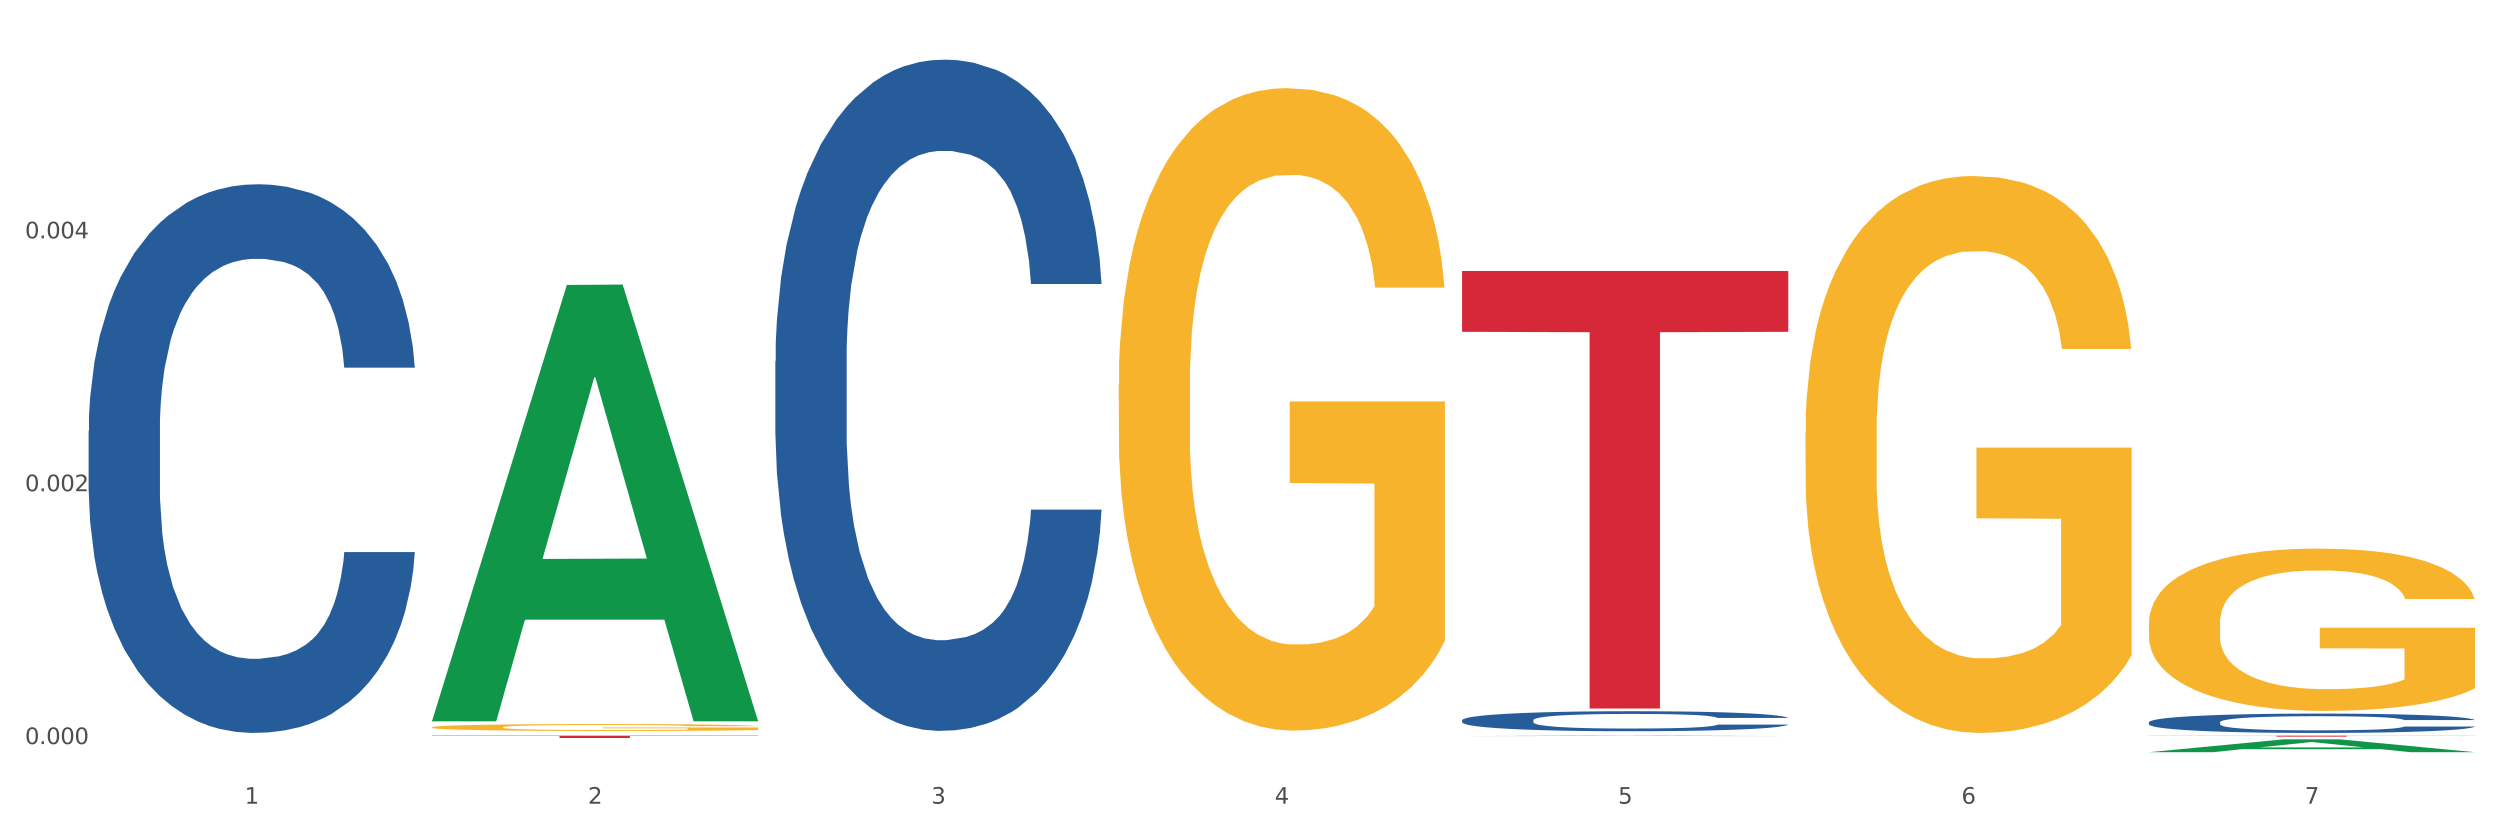 <?xml version="1.0" encoding="utf-8" standalone="no"?>
<!DOCTYPE svg PUBLIC "-//W3C//DTD SVG 1.1//EN"
  "http://www.w3.org/Graphics/SVG/1.1/DTD/svg11.dtd">
<svg xmlns:xlink="http://www.w3.org/1999/xlink" width="1080pt" height="360pt" viewBox="0 0 1080 360" xmlns="http://www.w3.org/2000/svg" version="1.1">
 <rect x="0" y="0" width="1080" height="360" fill="#333333" stroke="none"/>
 <defs>
  <style type="text/css">*{stroke-linejoin: round; stroke-linecap: butt}</style>
 </defs>
 <g id="figure_1">
  <g id="patch_1">
   <path d="M 0 360 
L 1080 360 
L 1080 0 
L 0 0 
z
" style="fill: #ffffff; stroke: #ffffff; stroke-linejoin: miter"/>
  </g>
  <g id="axes_1">
   <g id="matplotlib.axis_1">
    <g id="xtick_1">
     <g id="text_1">
      <!-- 1 -->
      <g style="fill: #4d4d4d" transform="translate(105.687 347.204) scale(0.096 -0.096)">
       <defs>
        <path id="DejaVuSans-31" d="M 794 531 
L 1825 531 
L 1825 4091 
L 703 3866 
L 703 4441 
L 1819 4666 
L 2450 4666 
L 2450 531 
L 3481 531 
L 3481 0 
L 794 0 
L 794 531 
z
" transform="scale(0.016)"/>
       </defs>
       <use xlink:href="#DejaVuSans-31"/>
      </g>
     </g>
    </g>
    <g id="xtick_2">
     <g id="text_2">
      <!-- 2 -->
      <g style="fill: #4d4d4d" transform="translate(254.021 347.204) scale(0.096 -0.096)">
       <defs>
        <path id="DejaVuSans-32" d="M 1228 531 
L 3431 531 
L 3431 0 
L 469 0 
L 469 531 
Q 828 903 1448 1529 
Q 2069 2156 2228 2338 
Q 2531 2678 2651 2914 
Q 2772 3150 2772 3378 
Q 2772 3750 2511 3984 
Q 2250 4219 1831 4219 
Q 1534 4219 1204 4116 
Q 875 4013 500 3803 
L 500 4441 
Q 881 4594 1212 4672 
Q 1544 4750 1819 4750 
Q 2544 4750 2975 4387 
Q 3406 4025 3406 3419 
Q 3406 3131 3298 2873 
Q 3191 2616 2906 2266 
Q 2828 2175 2409 1742 
Q 1991 1309 1228 531 
z
" transform="scale(0.016)"/>
       </defs>
       <use xlink:href="#DejaVuSans-32"/>
      </g>
     </g>
    </g>
    <g id="xtick_3">
     <g id="text_3">
      <!-- 3 -->
      <g style="fill: #4d4d4d" transform="translate(402.354 347.204) scale(0.096 -0.096)">
       <defs>
        <path id="DejaVuSans-33" d="M 2597 2516 
Q 3050 2419 3304 2112 
Q 3559 1806 3559 1356 
Q 3559 666 3084 287 
Q 2609 -91 1734 -91 
Q 1441 -91 1130 -33 
Q 819 25 488 141 
L 488 750 
Q 750 597 1062 519 
Q 1375 441 1716 441 
Q 2309 441 2620 675 
Q 2931 909 2931 1356 
Q 2931 1769 2642 2001 
Q 2353 2234 1838 2234 
L 1294 2234 
L 1294 2753 
L 1863 2753 
Q 2328 2753 2575 2939 
Q 2822 3125 2822 3475 
Q 2822 3834 2567 4026 
Q 2313 4219 1838 4219 
Q 1578 4219 1281 4162 
Q 984 4106 628 3988 
L 628 4550 
Q 988 4650 1302 4700 
Q 1616 4750 1894 4750 
Q 2613 4750 3031 4423 
Q 3450 4097 3450 3541 
Q 3450 3153 3228 2886 
Q 3006 2619 2597 2516 
z
" transform="scale(0.016)"/>
       </defs>
       <use xlink:href="#DejaVuSans-33"/>
      </g>
     </g>
    </g>
    <g id="xtick_4">
     <g id="text_4">
      <!-- 4 -->
      <g style="fill: #4d4d4d" transform="translate(550.688 347.204) scale(0.096 -0.096)">
       <defs>
        <path id="DejaVuSans-34" d="M 2419 4116 
L 825 1625 
L 2419 1625 
L 2419 4116 
z
M 2253 4666 
L 3047 4666 
L 3047 1625 
L 3713 1625 
L 3713 1100 
L 3047 1100 
L 3047 0 
L 2419 0 
L 2419 1100 
L 313 1100 
L 313 1709 
L 2253 4666 
z
" transform="scale(0.016)"/>
       </defs>
       <use xlink:href="#DejaVuSans-34"/>
      </g>
     </g>
    </g>
    <g id="xtick_5">
     <g id="text_5">
      <!-- 5 -->
      <g style="fill: #4d4d4d" transform="translate(699.021 347.204) scale(0.096 -0.096)">
       <defs>
        <path id="DejaVuSans-35" d="M 691 4666 
L 3169 4666 
L 3169 4134 
L 1269 4134 
L 1269 2991 
Q 1406 3038 1543 3061 
Q 1681 3084 1819 3084 
Q 2600 3084 3056 2656 
Q 3513 2228 3513 1497 
Q 3513 744 3044 326 
Q 2575 -91 1722 -91 
Q 1428 -91 1123 -41 
Q 819 9 494 109 
L 494 744 
Q 775 591 1075 516 
Q 1375 441 1709 441 
Q 2250 441 2565 725 
Q 2881 1009 2881 1497 
Q 2881 1984 2565 2268 
Q 2250 2553 1709 2553 
Q 1456 2553 1204 2497 
Q 953 2441 691 2322 
L 691 4666 
z
" transform="scale(0.016)"/>
       </defs>
       <use xlink:href="#DejaVuSans-35"/>
      </g>
     </g>
    </g>
    <g id="xtick_6">
     <g id="text_6">
      <!-- 6 -->
      <g style="fill: #4d4d4d" transform="translate(847.354 347.204) scale(0.096 -0.096)">
       <defs>
        <path id="DejaVuSans-36" d="M 2113 2584 
Q 1688 2584 1439 2293 
Q 1191 2003 1191 1497 
Q 1191 994 1439 701 
Q 1688 409 2113 409 
Q 2538 409 2786 701 
Q 3034 994 3034 1497 
Q 3034 2003 2786 2293 
Q 2538 2584 2113 2584 
z
M 3366 4563 
L 3366 3988 
Q 3128 4100 2886 4159 
Q 2644 4219 2406 4219 
Q 1781 4219 1451 3797 
Q 1122 3375 1075 2522 
Q 1259 2794 1537 2939 
Q 1816 3084 2150 3084 
Q 2853 3084 3261 2657 
Q 3669 2231 3669 1497 
Q 3669 778 3244 343 
Q 2819 -91 2113 -91 
Q 1303 -91 875 529 
Q 447 1150 447 2328 
Q 447 3434 972 4092 
Q 1497 4750 2381 4750 
Q 2619 4750 2861 4703 
Q 3103 4656 3366 4563 
z
" transform="scale(0.016)"/>
       </defs>
       <use xlink:href="#DejaVuSans-36"/>
      </g>
     </g>
    </g>
    <g id="xtick_7">
     <g id="text_7">
      <!-- 7 -->
      <g style="fill: #4d4d4d" transform="translate(995.688 347.204) scale(0.096 -0.096)">
       <defs>
        <path id="DejaVuSans-37" d="M 525 4666 
L 3525 4666 
L 3525 4397 
L 1831 0 
L 1172 0 
L 2766 4134 
L 525 4134 
L 525 4666 
z
" transform="scale(0.016)"/>
       </defs>
       <use xlink:href="#DejaVuSans-37"/>
      </g>
     </g>
    </g>
    <g id="xtick_8"/>
    <g id="xtick_9"/>
    <g id="xtick_10"/>
    <g id="xtick_11"/>
    <g id="xtick_12"/>
    <g id="xtick_13"/>
   </g>
   <g id="matplotlib.axis_2">
    <g id="ytick_1">
     <g id="text_8">
      <!-- 0.000 -->
      <g style="fill: #4d4d4d" transform="translate(10.8 321.449) scale(0.096 -0.096)">
       <defs>
        <path id="DejaVuSans-30" d="M 2034 4250 
Q 1547 4250 1301 3770 
Q 1056 3291 1056 2328 
Q 1056 1369 1301 889 
Q 1547 409 2034 409 
Q 2525 409 2770 889 
Q 3016 1369 3016 2328 
Q 3016 3291 2770 3770 
Q 2525 4250 2034 4250 
z
M 2034 4750 
Q 2819 4750 3233 4129 
Q 3647 3509 3647 2328 
Q 3647 1150 3233 529 
Q 2819 -91 2034 -91 
Q 1250 -91 836 529 
Q 422 1150 422 2328 
Q 422 3509 836 4129 
Q 1250 4750 2034 4750 
z
" transform="scale(0.016)"/>
        <path id="DejaVuSans-2e" d="M 684 794 
L 1344 794 
L 1344 0 
L 684 0 
L 684 794 
z
" transform="scale(0.016)"/>
       </defs>
       <use xlink:href="#DejaVuSans-30"/>
       <use xlink:href="#DejaVuSans-2e" transform="translate(63.623 0)"/>
       <use xlink:href="#DejaVuSans-30" transform="translate(95.41 0)"/>
       <use xlink:href="#DejaVuSans-30" transform="translate(159.033 0)"/>
       <use xlink:href="#DejaVuSans-30" transform="translate(222.656 0)"/>
      </g>
     </g>
    </g>
    <g id="ytick_2">
     <g id="text_9">
      <!-- 0.002 -->
      <g style="fill: #4d4d4d" transform="translate(10.8 212.21) scale(0.096 -0.096)">
       <use xlink:href="#DejaVuSans-30"/>
       <use xlink:href="#DejaVuSans-2e" transform="translate(63.623 0)"/>
       <use xlink:href="#DejaVuSans-30" transform="translate(95.41 0)"/>
       <use xlink:href="#DejaVuSans-30" transform="translate(159.033 0)"/>
       <use xlink:href="#DejaVuSans-32" transform="translate(222.656 0)"/>
      </g>
     </g>
    </g>
    <g id="ytick_3">
     <g id="text_10">
      <!-- 0.004 -->
      <g style="fill: #4d4d4d" transform="translate(10.8 102.972) scale(0.096 -0.096)">
       <use xlink:href="#DejaVuSans-30"/>
       <use xlink:href="#DejaVuSans-2e" transform="translate(63.623 0)"/>
       <use xlink:href="#DejaVuSans-30" transform="translate(95.41 0)"/>
       <use xlink:href="#DejaVuSans-30" transform="translate(159.033 0)"/>
       <use xlink:href="#DejaVuSans-34" transform="translate(222.656 0)"/>
      </g>
     </g>
    </g>
    <g id="ytick_4"/>
    <g id="ytick_5"/>
    <g id="ytick_6"/>
   </g>
   <g id="PolyCollection_1">
    <path d="M 186.616 311.273 
L 186.762 311.096 
L 244.872 123.1 
L 268.987 122.922 
L 327.533 311.627 
L 299.64 311.627 
L 287.001 267.685 
L 227.003 267.685 
L 226.567 268.393 
L 214.364 311.627 
L 186.616 311.627 
L 186.616 311.273 
L 234.557 241.461 
L 279.447 241.284 
L 257.22 163.144 
L 256.929 162.79 
L 256.639 163.321 
L 234.412 241.284 
L 234.557 241.461 
L 186.616 311.273 
z
" clip-path="url(#p01428c09b3)" style="fill: #109648"/>
    <path d="M 631.617 317.98 
L 631.762 317.98 
L 689.872 317.802 
L 713.987 317.801 
L 772.533 317.98 
L 744.64 317.98 
L 732.002 317.938 
L 672.003 317.938 
L 671.567 317.939 
L 659.364 317.98 
L 631.617 317.98 
L 631.617 317.98 
L 679.557 317.914 
L 724.447 317.913 
L 702.22 317.84 
L 701.93 317.839 
L 701.639 317.84 
L 679.412 317.913 
L 679.557 317.914 
L 631.617 317.98 
z
" clip-path="url(#p01428c09b3)" style="fill: #109648"/>
    <path d="M 928.283 324.939 
L 928.429 324.934 
L 986.539 319.396 
L 1010.654 319.39 
L 1069.2 324.95 
L 1041.307 324.95 
L 1028.668 323.655 
L 968.67 323.655 
L 968.234 323.676 
L 956.031 324.95 
L 928.283 324.95 
L 928.283 324.939 
L 976.224 322.882 
L 1021.114 322.877 
L 998.887 320.575 
L 998.596 320.565 
L 998.306 320.58 
L 976.079 322.877 
L 976.224 322.882 
L 928.283 324.939 
z
" clip-path="url(#p01428c09b3)" style="fill: #109648"/>
    <path d="M 483.283 166.326 
L 483.45 166.073 
L 483.45 156.947 
L 483.782 149.089 
L 485.446 130.078 
L 487.942 114.362 
L 489.772 105.997 
L 491.602 99.153 
L 493.765 92.309 
L 496.426 85.212 
L 501.251 74.819 
L 504.246 69.496 
L 507.906 63.919 
L 514.561 55.808 
L 519.386 51.245 
L 524.377 47.443 
L 532.529 42.88 
L 537.853 40.852 
L 543.51 39.331 
L 550.331 38.317 
L 555.488 38.064 
L 566.802 38.824 
L 576.451 41.106 
L 581.11 42.88 
L 587.099 45.922 
L 590.26 47.95 
L 595.418 52.005 
L 600.741 57.329 
L 604.402 61.891 
L 609.892 70.51 
L 614.051 79.128 
L 617.878 89.774 
L 619.874 97.125 
L 621.372 103.969 
L 622.703 111.827 
L 624.033 124.248 
L 594.087 124.248 
L 592.922 115.376 
L 591.092 107.011 
L 588.43 98.9 
L 586.101 93.83 
L 582.108 87.493 
L 578.448 83.437 
L 574.621 80.395 
L 569.963 77.861 
L 566.303 76.593 
L 561.145 75.579 
L 550.996 75.833 
L 544.175 77.861 
L 539.517 80.395 
L 536.522 82.677 
L 533.86 85.212 
L 530.865 88.76 
L 527.372 94.083 
L 524.876 98.9 
L 522.38 104.983 
L 520.384 111.067 
L 518.554 118.164 
L 517.057 125.769 
L 515.892 133.627 
L 514.894 143.259 
L 514.062 159.229 
L 514.062 193.956 
L 514.395 201.814 
L 515.226 212.206 
L 516.225 220.064 
L 517.888 229.443 
L 519.386 235.78 
L 522.214 244.906 
L 525.375 252.51 
L 527.871 257.326 
L 530.366 261.382 
L 534.692 266.959 
L 539.517 271.521 
L 543.676 274.31 
L 549.333 276.845 
L 553.159 277.858 
L 556.487 278.365 
L 564.639 278.365 
L 570.462 277.605 
L 576.95 275.831 
L 581.941 273.549 
L 586.101 270.761 
L 590.759 266.198 
L 593.754 261.889 
L 593.754 208.911 
L 557.152 208.658 
L 557.152 173.424 
L 624.2 173.424 
L 624.2 276.845 
L 621.372 282.168 
L 618.21 286.984 
L 614.883 291.293 
L 609.892 296.616 
L 603.903 301.686 
L 598.579 305.235 
L 592.922 308.276 
L 586.267 311.065 
L 577.616 313.6 
L 572.292 314.613 
L 565.637 315.374 
L 557.818 315.627 
L 550.996 315.12 
L 544.342 313.853 
L 537.354 311.572 
L 530.533 308.276 
L 525.375 304.981 
L 520.218 300.925 
L 514.727 295.602 
L 510.402 290.533 
L 507.074 285.97 
L 503.414 280.14 
L 499.421 272.535 
L 496.426 265.691 
L 493.765 258.594 
L 490.936 249.468 
L 488.94 241.61 
L 486.943 231.725 
L 485.779 224.374 
L 484.448 212.967 
L 483.45 196.997 
L 483.283 166.326 
z
" clip-path="url(#p01428c09b3)" style="fill: #f7b32b"/>
    <path d="M 779.95 187.208 
L 780.116 186.988 
L 780.116 179.077 
L 780.449 172.266 
L 782.113 155.785 
L 784.608 142.161 
L 786.438 134.91 
L 788.268 128.977 
L 790.431 123.044 
L 793.093 116.892 
L 797.918 107.882 
L 800.913 103.268 
L 804.573 98.434 
L 811.228 91.402 
L 816.053 87.447 
L 821.044 84.151 
L 829.196 80.195 
L 834.52 78.437 
L 840.176 77.119 
L 846.998 76.24 
L 852.155 76.02 
L 863.468 76.68 
L 873.118 78.657 
L 877.776 80.195 
L 883.766 82.832 
L 886.927 84.59 
L 892.084 88.106 
L 897.408 92.72 
L 901.068 96.676 
L 906.559 104.147 
L 910.718 111.618 
L 914.544 120.847 
L 916.541 127.219 
L 918.038 133.152 
L 919.369 139.964 
L 920.7 150.731 
L 890.753 150.731 
L 889.589 143.04 
L 887.759 135.789 
L 885.097 128.757 
L 882.768 124.363 
L 878.775 118.869 
L 875.114 115.353 
L 871.288 112.717 
L 866.629 110.519 
L 862.969 109.42 
L 857.812 108.542 
L 847.663 108.761 
L 840.842 110.519 
L 836.183 112.717 
L 833.189 114.694 
L 830.527 116.892 
L 827.532 119.968 
L 824.038 124.582 
L 821.543 128.757 
L 819.047 134.031 
L 817.051 139.305 
L 815.221 145.457 
L 813.723 152.05 
L 812.559 158.862 
L 811.561 167.212 
L 810.729 181.055 
L 810.729 211.159 
L 811.061 217.971 
L 811.893 226.98 
L 812.891 233.792 
L 814.555 241.922 
L 816.053 247.416 
L 818.881 255.326 
L 822.042 261.919 
L 824.537 266.094 
L 827.033 269.609 
L 831.359 274.444 
L 836.183 278.399 
L 840.343 280.816 
L 845.999 283.013 
L 849.826 283.892 
L 853.153 284.332 
L 861.306 284.332 
L 867.129 283.673 
L 873.617 282.134 
L 878.608 280.157 
L 882.768 277.74 
L 887.426 273.784 
L 890.421 270.049 
L 890.421 224.124 
L 853.819 223.904 
L 853.819 193.36 
L 920.867 193.36 
L 920.867 283.013 
L 918.038 287.628 
L 914.877 291.803 
L 911.55 295.538 
L 906.559 300.153 
L 900.569 304.548 
L 895.245 307.624 
L 889.589 310.261 
L 882.934 312.678 
L 874.283 314.875 
L 868.959 315.754 
L 862.304 316.414 
L 854.484 316.633 
L 847.663 316.194 
L 841.008 315.095 
L 834.021 313.117 
L 827.199 310.261 
L 822.042 307.404 
L 816.884 303.889 
L 811.394 299.274 
L 807.068 294.879 
L 803.741 290.924 
L 800.081 285.87 
L 796.088 279.278 
L 793.093 273.345 
L 790.431 267.192 
L 787.603 259.282 
L 785.607 252.47 
L 783.61 243.9 
L 782.445 237.528 
L 781.115 227.639 
L 780.116 213.796 
L 779.95 187.208 
z
" clip-path="url(#p01428c09b3)" style="fill: #f7b32b"/>
    <path d="M 928.283 269.39 
L 928.45 269.326 
L 928.45 267.02 
L 928.782 265.036 
L 930.446 260.233 
L 932.942 256.263 
L 934.772 254.15 
L 936.602 252.421 
L 938.765 250.692 
L 941.427 248.9 
L 946.251 246.274 
L 949.246 244.93 
L 952.906 243.521 
L 959.561 241.472 
L 964.386 240.319 
L 969.377 239.359 
L 977.529 238.206 
L 982.853 237.694 
L 988.51 237.31 
L 995.331 237.054 
L 1000.489 236.99 
L 1011.802 237.182 
L 1021.451 237.758 
L 1026.11 238.206 
L 1032.099 238.975 
L 1035.26 239.487 
L 1040.418 240.511 
L 1045.742 241.856 
L 1049.402 243.009 
L 1054.892 245.186 
L 1059.051 247.363 
L 1062.878 250.052 
L 1064.874 251.909 
L 1066.372 253.638 
L 1067.703 255.623 
L 1069.034 258.76 
L 1039.087 258.76 
L 1037.922 256.519 
L 1036.092 254.406 
L 1033.43 252.357 
L 1031.101 251.077 
L 1027.108 249.476 
L 1023.448 248.451 
L 1019.621 247.683 
L 1014.963 247.043 
L 1011.303 246.723 
L 1006.145 246.466 
L 995.997 246.53 
L 989.175 247.043 
L 984.517 247.683 
L 981.522 248.259 
L 978.86 248.9 
L 975.866 249.796 
L 972.372 251.141 
L 969.876 252.357 
L 967.381 253.894 
L 965.384 255.431 
L 963.554 257.224 
L 962.057 259.145 
L 960.892 261.13 
L 959.894 263.563 
L 959.062 267.597 
L 959.062 276.369 
L 959.395 278.354 
L 960.227 280.979 
L 961.225 282.964 
L 962.889 285.333 
L 964.386 286.934 
L 967.214 289.239 
L 970.375 291.16 
L 972.871 292.377 
L 975.366 293.401 
L 979.692 294.81 
L 984.517 295.963 
L 988.676 296.667 
L 994.333 297.307 
L 998.159 297.563 
L 1001.487 297.691 
L 1009.639 297.691 
L 1015.462 297.499 
L 1021.95 297.051 
L 1026.942 296.475 
L 1031.101 295.771 
L 1035.759 294.618 
L 1038.754 293.529 
L 1038.754 280.147 
L 1002.152 280.083 
L 1002.152 271.183 
L 1069.2 271.183 
L 1069.2 297.307 
L 1066.372 298.652 
L 1063.211 299.869 
L 1059.883 300.957 
L 1054.892 302.302 
L 1048.903 303.582 
L 1043.579 304.479 
L 1037.922 305.247 
L 1031.267 305.952 
L 1022.616 306.592 
L 1017.292 306.848 
L 1010.637 307.04 
L 1002.818 307.104 
L 995.997 306.976 
L 989.342 306.656 
L 982.354 306.08 
L 975.533 305.247 
L 970.375 304.415 
L 965.218 303.39 
L 959.728 302.046 
L 955.402 300.765 
L 952.074 299.612 
L 948.414 298.14 
L 944.421 296.219 
L 941.427 294.49 
L 938.765 292.697 
L 935.936 290.392 
L 933.94 288.407 
L 931.943 285.91 
L 930.779 284.053 
L 929.448 281.171 
L 928.45 277.137 
L 928.283 269.39 
z
" clip-path="url(#p01428c09b3)" style="fill: #f7b32b"/>
    <path d="M 928.283 317.801 
L 1069.2 317.801 
L 1069.2 317.86 
L 1013.768 317.86 
L 1013.768 318.222 
L 983.381 318.222 
L 983.381 317.86 
L 928.283 317.86 
L 928.283 317.802 
L 928.283 317.801 
z
" clip-path="url(#p01428c09b3)" style="fill: #d62839"/>
    <path d="M 631.617 117.082 
L 772.533 117.082 
L 772.533 143.347 
L 717.102 143.524 
L 717.102 306.08 
L 686.714 306.08 
L 686.714 143.524 
L 631.617 143.347 
L 631.617 117.259 
L 631.617 117.082 
z
" clip-path="url(#p01428c09b3)" style="fill: #d62839"/>
    <path d="M 186.616 317.801 
L 327.533 317.801 
L 327.533 317.942 
L 272.101 317.943 
L 272.101 318.816 
L 241.714 318.816 
L 241.714 317.943 
L 186.616 317.942 
L 186.616 317.802 
L 186.616 317.801 
z
" clip-path="url(#p01428c09b3)" style="fill: #d62839"/>
    <path d="M 38.283 186.101 
L 38.45 185.884 
L 38.45 179.823 
L 38.949 171.597 
L 40.782 156.444 
L 43.113 144.971 
L 47.111 131.55 
L 49.277 125.921 
L 52.108 119.644 
L 57.938 109.47 
L 64.601 100.811 
L 69.265 96.048 
L 72.763 93.018 
L 80.591 87.606 
L 85.089 85.225 
L 89.753 83.277 
L 93.75 81.978 
L 100.413 80.462 
L 105.743 79.813 
L 111.906 79.596 
L 117.07 79.813 
L 123.899 80.679 
L 133.893 83.277 
L 137.724 84.792 
L 142.888 87.389 
L 148.218 90.853 
L 152.549 94.317 
L 157.546 99.295 
L 162.709 105.79 
L 167.707 114.016 
L 171.204 121.592 
L 174.036 129.602 
L 176.535 139.343 
L 178.367 149.95 
L 179.2 158.825 
L 148.718 158.825 
L 147.885 150.816 
L 146.219 142.157 
L 144.554 136.312 
L 142.721 131.55 
L 139.89 126.138 
L 137.391 122.674 
L 133.227 118.561 
L 129.396 115.964 
L 126.231 114.448 
L 122.4 113.15 
L 114.238 111.851 
L 108.408 111.851 
L 104.744 112.284 
L 100.246 113.366 
L 96.415 114.881 
L 91.918 117.479 
L 88.42 120.293 
L 84.922 123.973 
L 82.923 126.571 
L 79.925 131.333 
L 77.926 135.23 
L 75.261 141.94 
L 73.762 146.703 
L 71.097 159.042 
L 69.931 168.134 
L 69.431 174.411 
L 69.098 181.338 
L 69.098 215.108 
L 70.098 230.261 
L 70.93 236.755 
L 72.263 244.115 
L 74.761 253.64 
L 78.426 262.948 
L 82.257 269.659 
L 85.422 273.772 
L 88.42 276.802 
L 91.418 279.184 
L 95.083 281.348 
L 98.081 282.647 
L 102.578 283.946 
L 107.909 284.595 
L 112.073 284.595 
L 120.568 283.513 
L 124.399 282.431 
L 128.063 280.915 
L 132.061 278.534 
L 135.226 275.937 
L 137.058 273.988 
L 140.056 269.875 
L 142.388 265.546 
L 144.387 260.567 
L 145.72 256.238 
L 147.219 249.743 
L 148.385 242.383 
L 148.718 238.487 
L 179.2 238.487 
L 178.533 246.28 
L 177.367 253.856 
L 175.036 264.031 
L 173.203 269.875 
L 170.372 277.019 
L 167.373 283.08 
L 163.209 289.791 
L 159.378 294.77 
L 155.38 299.099 
L 151.05 302.996 
L 143.221 308.407 
L 140.389 309.923 
L 134.393 312.52 
L 129.729 314.036 
L 122.9 315.551 
L 115.904 316.417 
L 108.575 316.633 
L 102.079 316.2 
L 94.916 314.902 
L 90.419 313.603 
L 85.422 311.654 
L 79.592 308.624 
L 74.095 304.944 
L 68.932 300.614 
L 64.101 295.636 
L 59.604 290.007 
L 53.774 280.699 
L 49.443 271.607 
L 46.278 263.165 
L 44.113 256.021 
L 41.948 246.929 
L 40.782 240.652 
L 38.949 225.499 
L 38.283 211.428 
L 38.283 186.101 
z
" clip-path="url(#p01428c09b3)" style="fill: #255c99"/>
    <path d="M 334.95 156.056 
L 335.116 155.791 
L 335.116 148.376 
L 335.616 138.313 
L 337.448 119.774 
L 339.78 105.738 
L 343.778 89.319 
L 345.943 82.433 
L 348.775 74.753 
L 354.605 62.306 
L 361.268 51.713 
L 365.931 45.887 
L 369.429 42.179 
L 377.258 35.558 
L 381.755 32.645 
L 386.419 30.262 
L 390.417 28.673 
L 397.08 26.819 
L 402.41 26.024 
L 408.573 25.759 
L 413.737 26.024 
L 420.566 27.084 
L 430.56 30.262 
L 434.391 32.115 
L 439.555 35.293 
L 444.885 39.531 
L 449.216 43.768 
L 454.213 49.859 
L 459.376 57.804 
L 464.373 67.868 
L 467.871 77.137 
L 470.703 86.935 
L 473.201 98.853 
L 475.034 111.83 
L 475.866 122.688 
L 445.384 122.688 
L 444.552 112.889 
L 442.886 102.296 
L 441.22 95.145 
L 439.388 89.319 
L 436.556 82.698 
L 434.058 78.461 
L 429.894 73.429 
L 426.063 70.251 
L 422.898 68.397 
L 419.067 66.808 
L 410.905 65.219 
L 405.075 65.219 
L 401.41 65.749 
L 396.913 67.073 
L 393.082 68.927 
L 388.585 72.105 
L 385.087 75.548 
L 381.589 80.05 
L 379.59 83.228 
L 376.592 89.054 
L 374.593 93.821 
L 371.928 102.031 
L 370.429 107.857 
L 367.764 122.952 
L 366.598 134.075 
L 366.098 141.755 
L 365.765 150.23 
L 365.765 191.544 
L 366.764 210.082 
L 367.597 218.027 
L 368.93 227.031 
L 371.428 238.684 
L 375.093 250.071 
L 378.924 258.281 
L 382.089 263.313 
L 385.087 267.02 
L 388.085 269.934 
L 391.75 272.582 
L 394.748 274.171 
L 399.245 275.76 
L 404.575 276.554 
L 408.739 276.554 
L 417.234 275.23 
L 421.066 273.906 
L 424.73 272.052 
L 428.728 269.139 
L 431.892 265.961 
L 433.725 263.578 
L 436.723 258.546 
L 439.055 253.249 
L 441.054 247.158 
L 442.386 241.862 
L 443.885 233.917 
L 445.051 224.912 
L 445.384 220.145 
L 475.866 220.145 
L 475.2 229.679 
L 474.034 238.948 
L 471.702 251.395 
L 469.87 258.546 
L 467.038 267.285 
L 464.04 274.701 
L 459.876 282.91 
L 456.045 289.001 
L 452.047 294.298 
L 447.716 299.065 
L 439.888 305.686 
L 437.056 307.54 
L 431.06 310.718 
L 426.396 312.571 
L 419.566 314.425 
L 412.571 315.484 
L 405.242 315.749 
L 398.745 315.22 
L 391.583 313.631 
L 387.086 312.042 
L 382.089 309.658 
L 376.259 305.951 
L 370.762 301.448 
L 365.598 296.152 
L 360.768 290.061 
L 356.27 283.175 
L 350.441 271.787 
L 346.11 260.664 
L 342.945 250.336 
L 340.78 241.597 
L 338.614 230.474 
L 337.448 222.794 
L 335.616 204.256 
L 334.95 187.042 
L 334.95 156.056 
z
" clip-path="url(#p01428c09b3)" style="fill: #255c99"/>
    <path d="M 186.616 314.176 
L 186.783 314.173 
L 186.783 314.075 
L 187.115 313.99 
L 188.779 313.786 
L 191.275 313.617 
L 193.105 313.527 
L 194.935 313.453 
L 197.098 313.379 
L 199.76 313.303 
L 204.585 313.191 
L 207.579 313.134 
L 211.239 313.074 
L 217.894 312.986 
L 222.719 312.937 
L 227.71 312.896 
L 235.862 312.847 
L 241.186 312.825 
L 246.843 312.809 
L 253.664 312.798 
L 258.822 312.795 
L 270.135 312.804 
L 279.784 312.828 
L 284.443 312.847 
L 290.432 312.88 
L 293.593 312.902 
L 298.751 312.945 
L 304.075 313.003 
L 307.735 313.052 
L 313.225 313.145 
L 317.384 313.237 
L 321.211 313.352 
L 323.207 313.431 
L 324.705 313.505 
L 326.036 313.589 
L 327.367 313.723 
L 297.42 313.723 
L 296.255 313.628 
L 294.425 313.538 
L 291.763 313.45 
L 289.434 313.396 
L 285.441 313.327 
L 281.781 313.284 
L 277.954 313.251 
L 273.296 313.224 
L 269.636 313.21 
L 264.478 313.199 
L 254.33 313.202 
L 247.508 313.224 
L 242.85 313.251 
L 239.855 313.276 
L 237.193 313.303 
L 234.199 313.341 
L 230.705 313.398 
L 228.209 313.45 
L 225.714 313.516 
L 223.717 313.581 
L 221.887 313.658 
L 220.39 313.739 
L 219.225 313.824 
L 218.227 313.928 
L 217.395 314.1 
L 217.395 314.473 
L 217.728 314.558 
L 218.56 314.67 
L 219.558 314.754 
L 221.222 314.855 
L 222.719 314.924 
L 225.547 315.022 
L 228.708 315.104 
L 231.204 315.156 
L 233.7 315.199 
L 238.025 315.259 
L 242.85 315.308 
L 247.009 315.338 
L 252.666 315.366 
L 256.492 315.377 
L 259.82 315.382 
L 267.972 315.382 
L 273.795 315.374 
L 280.284 315.355 
L 285.275 315.33 
L 289.434 315.3 
L 294.092 315.251 
L 297.087 315.205 
L 297.087 314.634 
L 260.485 314.632 
L 260.485 314.252 
L 327.533 314.252 
L 327.533 315.366 
L 324.705 315.423 
L 321.544 315.475 
L 318.216 315.521 
L 313.225 315.578 
L 307.236 315.633 
L 301.912 315.671 
L 296.255 315.704 
L 289.6 315.734 
L 280.949 315.761 
L 275.625 315.772 
L 268.97 315.78 
L 261.151 315.783 
L 254.33 315.778 
L 247.675 315.764 
L 240.687 315.739 
L 233.866 315.704 
L 228.708 315.669 
L 223.551 315.625 
L 218.061 315.568 
L 213.735 315.513 
L 210.408 315.464 
L 206.747 315.401 
L 202.754 315.319 
L 199.76 315.246 
L 197.098 315.169 
L 194.269 315.071 
L 192.273 314.986 
L 190.277 314.88 
L 189.112 314.801 
L 187.781 314.678 
L 186.783 314.506 
L 186.616 314.176 
z
" clip-path="url(#p01428c09b3)" style="fill: #f7b32b"/>
    <path d="M 631.617 311.132 
L 631.783 311.124 
L 631.783 310.903 
L 632.283 310.603 
L 634.115 310.051 
L 636.447 309.632 
L 640.445 309.143 
L 642.61 308.938 
L 645.442 308.709 
L 651.272 308.338 
L 657.934 308.022 
L 662.598 307.849 
L 666.096 307.738 
L 673.925 307.541 
L 678.422 307.454 
L 683.086 307.383 
L 687.084 307.335 
L 693.746 307.28 
L 699.077 307.257 
L 705.24 307.249 
L 710.403 307.257 
L 717.233 307.288 
L 727.227 307.383 
L 731.058 307.438 
L 736.221 307.533 
L 741.552 307.659 
L 745.882 307.785 
L 750.879 307.967 
L 756.043 308.204 
L 761.04 308.504 
L 764.538 308.78 
L 767.37 309.072 
L 769.868 309.427 
L 771.7 309.814 
L 772.533 310.138 
L 742.051 310.138 
L 741.218 309.846 
L 739.553 309.53 
L 737.887 309.317 
L 736.055 309.143 
L 733.223 308.946 
L 730.725 308.819 
L 726.56 308.669 
L 722.729 308.575 
L 719.565 308.519 
L 715.733 308.472 
L 707.572 308.425 
L 701.742 308.425 
L 698.077 308.441 
L 693.58 308.48 
L 689.749 308.535 
L 685.251 308.63 
L 681.754 308.733 
L 678.256 308.867 
L 676.257 308.962 
L 673.259 309.135 
L 671.26 309.277 
L 668.595 309.522 
L 667.096 309.696 
L 664.43 310.145 
L 663.264 310.477 
L 662.765 310.706 
L 662.432 310.959 
L 662.432 312.19 
L 663.431 312.742 
L 664.264 312.979 
L 665.596 313.248 
L 668.095 313.595 
L 671.759 313.934 
L 675.591 314.179 
L 678.755 314.329 
L 681.754 314.439 
L 684.752 314.526 
L 688.416 314.605 
L 691.415 314.653 
L 695.912 314.7 
L 701.242 314.724 
L 705.406 314.724 
L 713.901 314.684 
L 717.732 314.645 
L 721.397 314.589 
L 725.394 314.503 
L 728.559 314.408 
L 730.391 314.337 
L 733.39 314.187 
L 735.722 314.029 
L 737.72 313.847 
L 739.053 313.69 
L 740.552 313.453 
L 741.718 313.184 
L 742.051 313.042 
L 772.533 313.042 
L 771.867 313.326 
L 770.701 313.603 
L 768.369 313.974 
L 766.537 314.187 
L 763.705 314.447 
L 760.707 314.668 
L 756.543 314.913 
L 752.712 315.095 
L 748.714 315.252 
L 744.383 315.395 
L 736.555 315.592 
L 733.723 315.647 
L 727.726 315.742 
L 723.062 315.797 
L 716.233 315.852 
L 709.237 315.884 
L 701.908 315.892 
L 695.412 315.876 
L 688.25 315.829 
L 683.752 315.781 
L 678.755 315.71 
L 672.925 315.6 
L 667.429 315.466 
L 662.265 315.308 
L 657.435 315.126 
L 652.937 314.921 
L 647.107 314.582 
L 642.777 314.25 
L 639.612 313.942 
L 637.446 313.682 
L 635.281 313.35 
L 634.115 313.121 
L 632.283 312.569 
L 631.617 312.056 
L 631.617 311.132 
z
" clip-path="url(#p01428c09b3)" style="fill: #255c99"/>
    <path d="M 928.283 312.029 
L 928.45 312.021 
L 928.45 311.808 
L 928.95 311.517 
L 930.782 310.983 
L 933.114 310.578 
L 937.111 310.105 
L 939.277 309.906 
L 942.108 309.685 
L 947.938 309.326 
L 954.601 309.021 
L 959.265 308.853 
L 962.763 308.746 
L 970.592 308.555 
L 975.089 308.471 
L 979.753 308.402 
L 983.751 308.356 
L 990.413 308.303 
L 995.743 308.28 
L 1001.906 308.272 
L 1007.07 308.28 
L 1013.899 308.31 
L 1023.893 308.402 
L 1027.725 308.456 
L 1032.888 308.547 
L 1038.218 308.669 
L 1042.549 308.791 
L 1047.546 308.967 
L 1052.71 309.196 
L 1057.707 309.486 
L 1061.205 309.754 
L 1064.036 310.036 
L 1066.535 310.38 
L 1068.367 310.754 
L 1069.2 311.067 
L 1038.718 311.067 
L 1037.885 310.784 
L 1036.219 310.479 
L 1034.554 310.273 
L 1032.722 310.105 
L 1029.89 309.914 
L 1027.391 309.792 
L 1023.227 309.647 
L 1019.396 309.555 
L 1016.231 309.502 
L 1012.4 309.456 
L 1004.238 309.41 
L 998.409 309.41 
L 994.744 309.425 
L 990.247 309.463 
L 986.416 309.517 
L 981.918 309.609 
L 978.42 309.708 
L 974.922 309.838 
L 972.924 309.929 
L 969.925 310.097 
L 967.927 310.235 
L 965.261 310.471 
L 963.762 310.639 
L 961.097 311.075 
L 959.931 311.395 
L 959.432 311.617 
L 959.098 311.861 
L 959.098 313.052 
L 960.098 313.587 
L 960.931 313.816 
L 962.263 314.075 
L 964.762 314.411 
L 968.426 314.74 
L 972.257 314.976 
L 975.422 315.121 
L 978.42 315.228 
L 981.419 315.312 
L 985.083 315.389 
L 988.081 315.435 
L 992.579 315.48 
L 997.909 315.503 
L 1002.073 315.503 
L 1010.568 315.465 
L 1014.399 315.427 
L 1018.064 315.373 
L 1022.061 315.289 
L 1025.226 315.198 
L 1027.058 315.129 
L 1030.056 314.984 
L 1032.388 314.831 
L 1034.387 314.656 
L 1035.72 314.503 
L 1037.219 314.274 
L 1038.385 314.014 
L 1038.718 313.877 
L 1069.2 313.877 
L 1068.534 314.152 
L 1067.368 314.419 
L 1065.036 314.778 
L 1063.204 314.984 
L 1060.372 315.236 
L 1057.374 315.45 
L 1053.209 315.686 
L 1049.378 315.862 
L 1045.381 316.015 
L 1041.05 316.152 
L 1033.221 316.343 
L 1030.39 316.397 
L 1024.393 316.488 
L 1019.729 316.542 
L 1012.9 316.595 
L 1005.904 316.626 
L 998.575 316.633 
L 992.079 316.618 
L 984.916 316.572 
L 980.419 316.526 
L 975.422 316.458 
L 969.592 316.351 
L 964.095 316.221 
L 958.932 316.068 
L 954.101 315.893 
L 949.604 315.694 
L 943.774 315.366 
L 939.443 315.045 
L 936.279 314.747 
L 934.113 314.495 
L 931.948 314.175 
L 930.782 313.953 
L 928.95 313.419 
L 928.283 312.922 
L 928.283 312.029 
z
" clip-path="url(#p01428c09b3)" style="fill: #255c99"/>
   </g>
  </g>
 </g>
 <defs>
  <clipPath id="p01428c09b3">
   <rect x="38.283" y="10.8" width="1030.917" height="329.109"/>
  </clipPath>
 </defs>
</svg>
